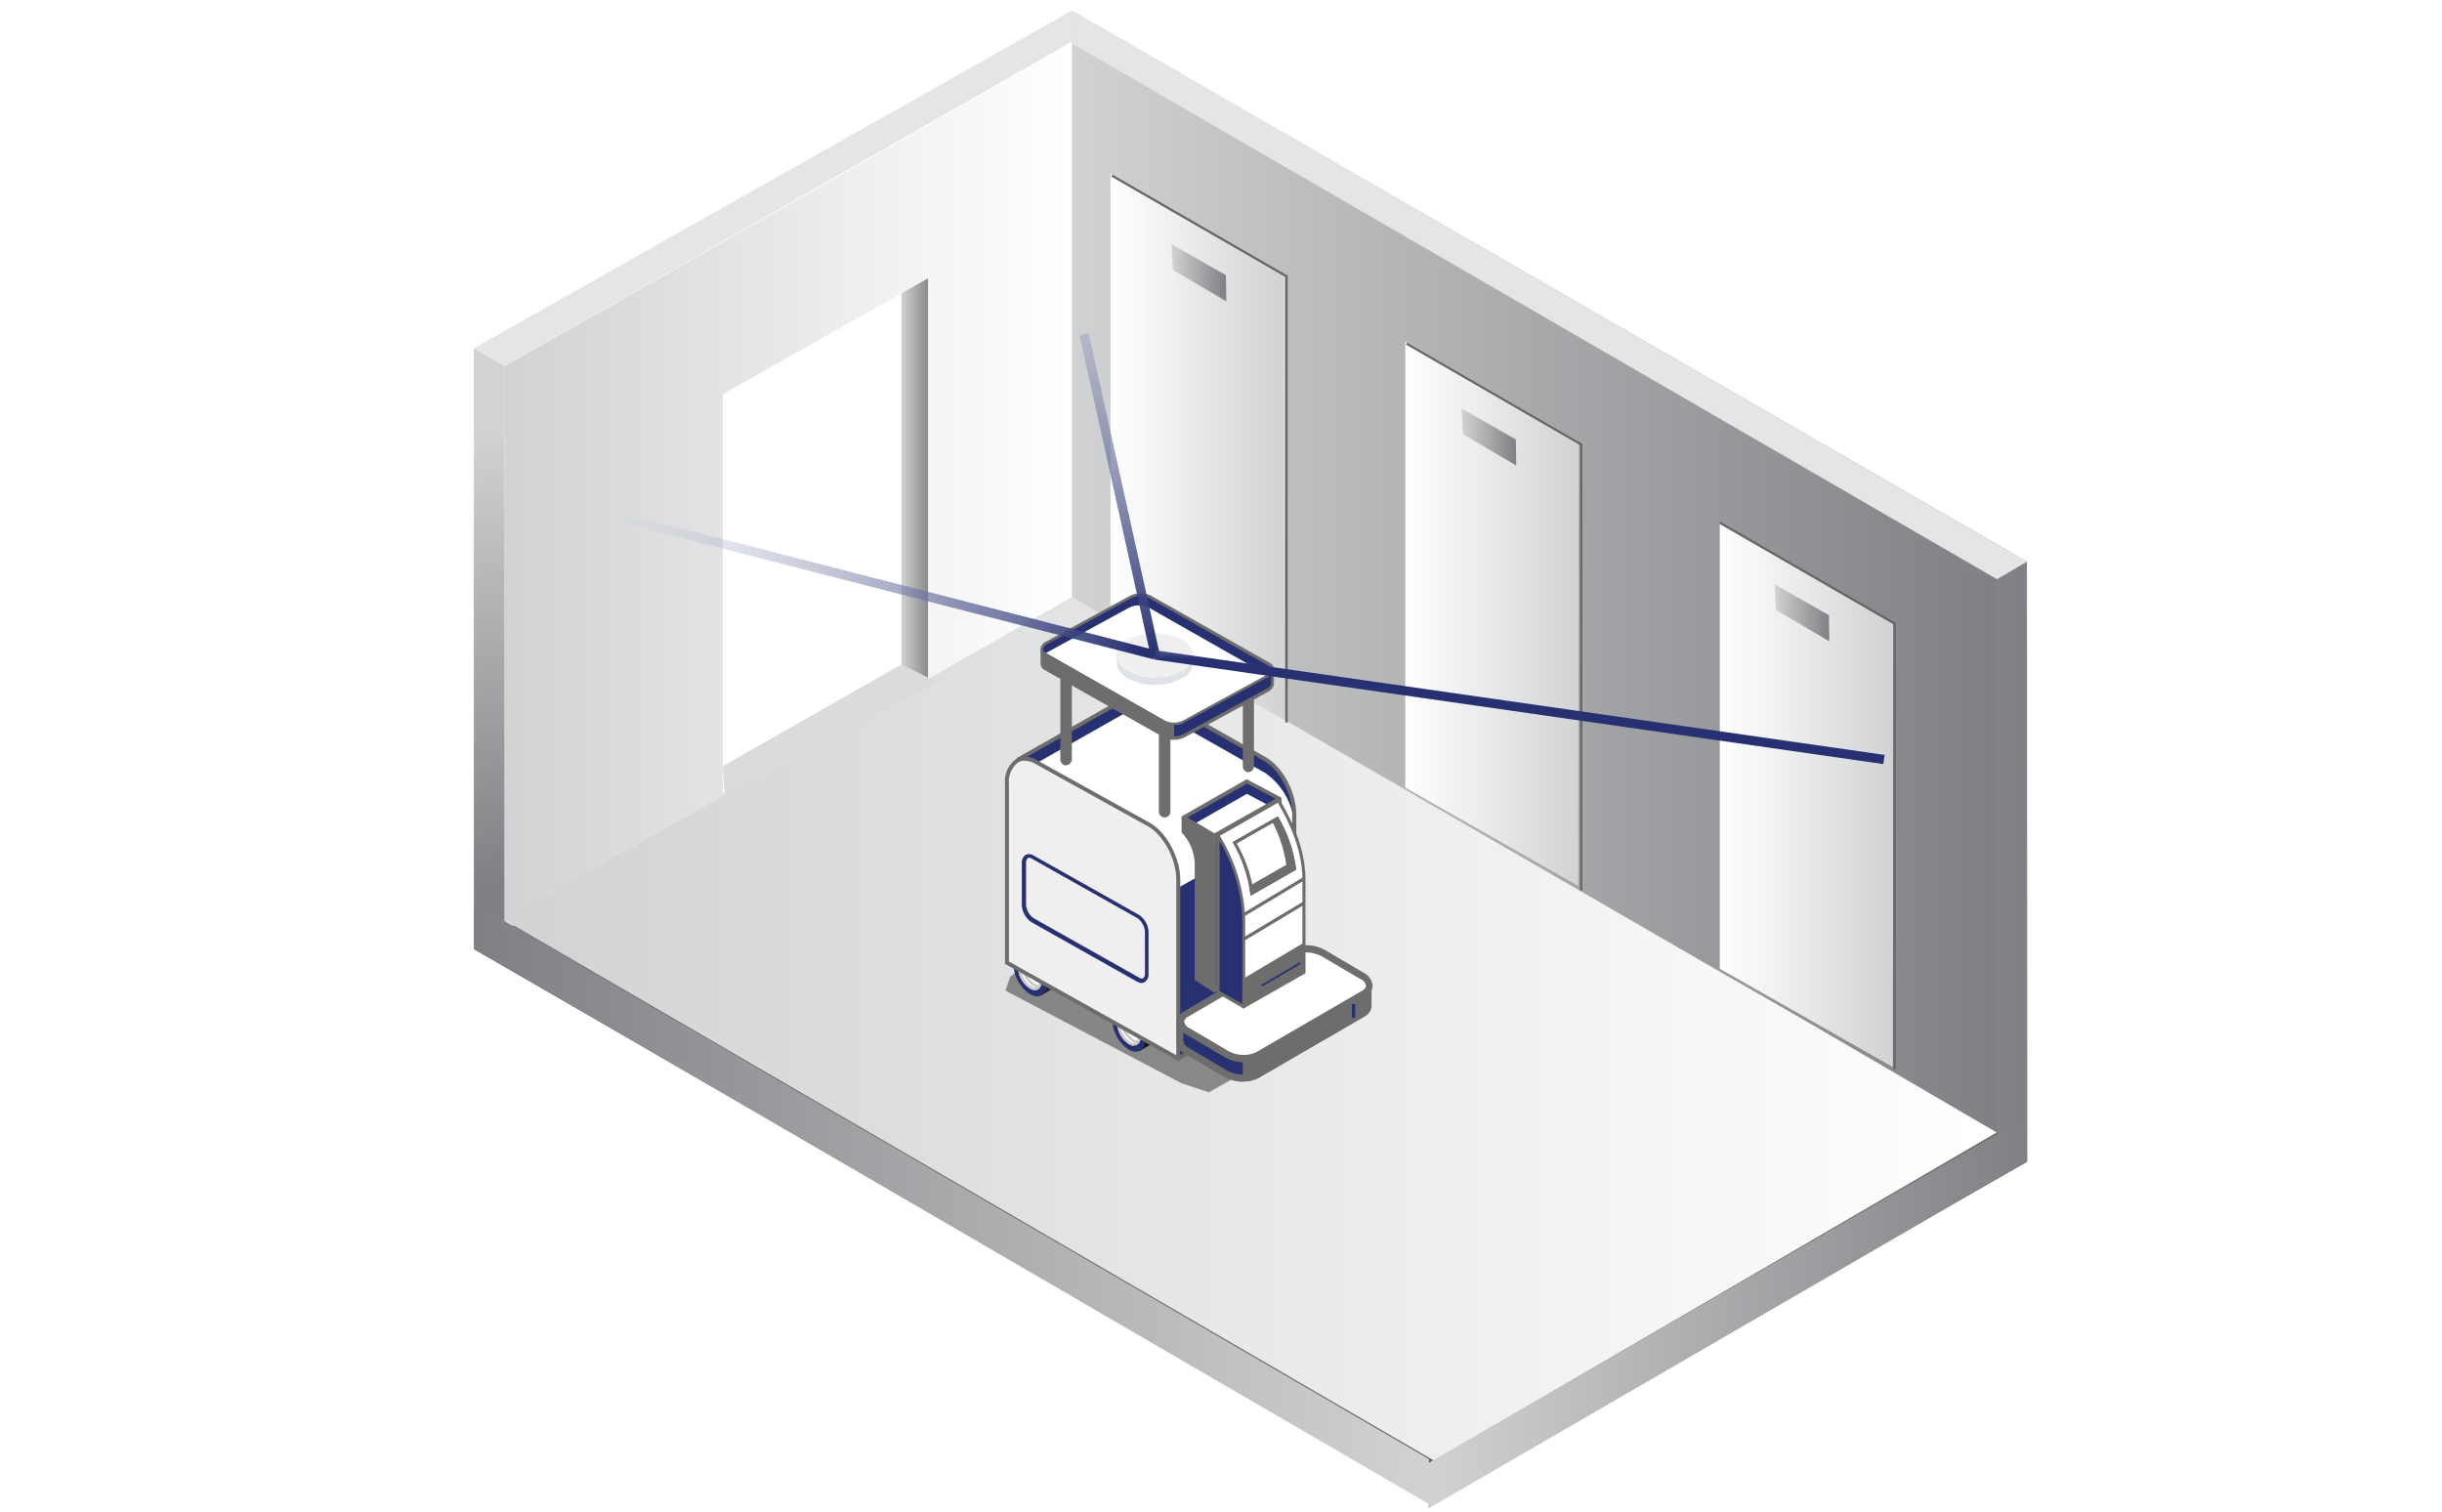 <svg xmlns:inkscape="http://www.inkscape.org/namespaces/inkscape" xmlns:sodipodi="http://sodipodi.sourceforge.net/DTD/sodipodi-0.dtd" xmlns="http://www.w3.org/2000/svg" xmlns:svg="http://www.w3.org/2000/svg" width="281px" height="174px" viewBox="0 0 281 174" id="SVGRoot" sodipodi:docname="1.Localization_281x174.svg" inkscape:version="1.1 (c68e22c387, 2021-05-23)"><defs id="defs9"><filter id="filter0_f_616_12727" x="53.5" y="93" width="45" height="28" filterUnits="userSpaceOnUse" color-interpolation-filters="sRGB"><feGaussianBlur stdDeviation="2" id="feGaussianBlur216"></feGaussianBlur></filter><linearGradient id="paint0_linear_616_12727" x1="46.253" y1="50.015" x2="49.495" y2="50.015" gradientUnits="userSpaceOnUse"><stop stop-color="#D0D2D3" id="stop219"></stop><stop offset="0.99" stop-color="#808184" id="stop221"></stop></linearGradient><linearGradient id="paint1_linear_616_12727" x1="64.664" y1="62.248" x2="168" y2="62.248" gradientUnits="userSpaceOnUse"><stop stop-color="#D0D2D3" id="stop224"></stop><stop offset="0.99" stop-color="#808184" id="stop226"></stop></linearGradient><linearGradient id="paint2_linear_616_12727" x1="0.491" y1="45.612" x2="2.839" y2="94.383" gradientUnits="userSpaceOnUse"><stop stop-color="#D0D2D3" id="stop229"></stop><stop offset="0.99" stop-color="#808184" id="stop231"></stop></linearGradient><linearGradient id="paint3_linear_616_12727" x1="64.574" y1="62.42" x2="164.701" y2="62.42" gradientUnits="userSpaceOnUse"><stop stop-color="#D0D2D3" id="stop234"></stop><stop offset="0.99" stop-color="#808184" id="stop236"></stop></linearGradient><linearGradient id="paint4_linear_616_12727" x1="3.332" y1="50.989" x2="64.672" y2="50.989" gradientUnits="userSpaceOnUse"><stop stop-color="#D0D2D3" id="stop239"></stop><stop offset="0.99" stop-color="white" id="stop241"></stop></linearGradient><linearGradient id="paint5_linear_616_12727" x1="3.332" y1="110.128" x2="164.701" y2="110.128" gradientUnits="userSpaceOnUse"><stop stop-color="#D0D2D3" id="stop244"></stop><stop offset="0.99" stop-color="white" id="stop246"></stop></linearGradient><linearGradient id="paint6_linear_616_12727" x1="100.733" y1="65.243" x2="119.512" y2="65.243" gradientUnits="userSpaceOnUse"><stop stop-color="white" id="stop249"></stop><stop offset="1" stop-color="#D0D2D3" id="stop251"></stop></linearGradient><linearGradient id="paint7_linear_616_12727" x1="134.747" y1="84.834" x2="153.527" y2="84.834" gradientUnits="userSpaceOnUse"><stop stop-color="white" id="stop254"></stop><stop offset="1" stop-color="#D0D2D3" id="stop256"></stop></linearGradient><linearGradient id="paint8_linear_616_12727" x1="68.864" y1="47.069" x2="87.635" y2="47.069" gradientUnits="userSpaceOnUse"><stop stop-color="white" id="stop259"></stop><stop offset="1" stop-color="#D0D2D3" id="stop261"></stop></linearGradient><linearGradient id="paint9_linear_616_12727" x1="103.205" y1="140.806" x2="167.935" y2="140.806" gradientUnits="userSpaceOnUse"><stop stop-color="#D0D2D3" id="stop264"></stop><stop offset="0.99" stop-color="#808184" id="stop266"></stop></linearGradient><linearGradient id="paint10_linear_616_12727" x1="103.287" y1="129.055" x2="0.065" y2="129.055" gradientUnits="userSpaceOnUse"><stop stop-color="#D0D2D3" id="stop269"></stop><stop offset="0.99" stop-color="#808184" id="stop271"></stop></linearGradient><linearGradient id="paint11_linear_616_12727" x1="75.461" y1="28.363" x2="81.38" y2="28.363" gradientUnits="userSpaceOnUse"><stop stop-color="#D0D2D3" id="stop274"></stop><stop offset="0.99" stop-color="#808184" id="stop276"></stop></linearGradient><linearGradient id="paint12_linear_616_12727" x1="106.815" y1="46.128" x2="112.734" y2="46.128" gradientUnits="userSpaceOnUse"><stop stop-color="#D0D2D3" id="stop279"></stop><stop offset="0.99" stop-color="#808184" id="stop281"></stop></linearGradient><linearGradient id="paint13_linear_616_12727" x1="140.674" y1="65.137" x2="146.593" y2="65.137" gradientUnits="userSpaceOnUse"><stop stop-color="#D0D2D3" id="stop284"></stop><stop offset="0.99" stop-color="#808184" id="stop286"></stop></linearGradient><linearGradient id="paint14_linear_616_12727" x1="0.812" y1="53.82" x2="71.995" y2="53.82" gradientUnits="userSpaceOnUse"><stop stop-color="white" stop-opacity="0" id="stop289"></stop><stop offset="1" stop-color="#273171" id="stop291"></stop></linearGradient><linearGradient id="paint15_linear_616_12727" x1="67.211" y1="2.799" x2="67.211" y2="69.744" gradientUnits="userSpaceOnUse"><stop stop-color="white" stop-opacity="0" id="stop294"></stop><stop offset="1" stop-color="#273171" id="stop296"></stop></linearGradient><linearGradient id="paint16_linear_616_12727" x1="121.629" y1="60.988" x2="121.629" y2="70.096" gradientUnits="userSpaceOnUse"><stop stop-color="white" stop-opacity="0" id="stop299"></stop><stop offset="1" stop-color="#273171" id="stop301"></stop></linearGradient><clipPath id="clip0_616_12727"><rect width="168" height="162" fill="white" id="rect304"></rect></clipPath></defs><g inkscape:label="Layer 1" inkscape:groupmode="layer" id="layer1"><g style="fill:none" id="g455" transform="matrix(1.064,0,0,1.064,54.525,1.216)"><g clip-path="url(#clip0_616_12727)" id="g214"><path fill-rule="evenodd" clip-rule="evenodd" d="m 46.253,29.279 v 41.57 l 3.242,1.571 -0.213,-44.819 z" fill="url(#paint0_linear_616_12727)" id="path42" style="fill:url(#paint0_linear_616_12727)"></path><path fill-rule="evenodd" clip-rule="evenodd" d="M 167.967,59.605 64.672,0 V 63.566 L 168.008,124.497 Z M 87.594,76.773 78.261,71.405 68.871,65.996 V 17.937 l 9.406,5.401 9.398,5.409 z" fill="url(#paint1_linear_616_12727)" id="path44" style="fill:url(#paint1_linear_616_12727)"></path><path fill-rule="evenodd" clip-rule="evenodd" d="m 167.967,59.605 -3.266,1.907 -19.77,0.303 -11.559,0.303 L 64.664,3.543 64.672,0 Z" fill="#e5e5e5" id="path46"></path><path fill-rule="evenodd" clip-rule="evenodd" d="M 168,124.505 103.467,161.223 0,101.454 64.664,63.566 l 4.208,2.422 v 0.008 l 4.576,2.627 59.924,34.582 v 0.024 l 15.857,9.124 15.472,8.944 z" fill="#666666" id="path48"></path><path fill-rule="evenodd" clip-rule="evenodd" d="M 3.332,98.434 0,101.511 V 36.513 l 3.332,1.907 z" fill="url(#paint2_linear_616_12727)" id="path50" style="fill:url(#paint2_linear_616_12727)"></path><path fill-rule="evenodd" clip-rule="evenodd" d="m 54.595,70.865 48.856,85.358 -0.164,4.951 L 0,101.511 Z" fill="#666666" id="path52"></path><path fill-rule="evenodd" clip-rule="evenodd" d="M 3.34,38.436 0.008,36.521 64.672,0 64.664,3.371 Z" fill="#e5e5e5" id="path54"></path><path fill-rule="evenodd" clip-rule="evenodd" d="M 78.458,11.538 64.672,3.543 64.582,63.656 78.499,71.651 164.742,121.297 V 61.512 Z m 9.324,65.129 -9.324,-5.376 -9.316,-5.376 H 69.068 V 17.782 l 9.39,5.417 9.39,5.442 z" fill="url(#paint3_linear_616_12727)" id="path56" style="fill:url(#paint3_linear_616_12727)"></path><path fill-rule="evenodd" clip-rule="evenodd" d="M 3.332,38.46 V 98.475 L 64.672,64.229 V 3.543 Z M 49.118,72.215 26.925,84.645 V 41.496 L 49.118,28.96 Z" fill="url(#paint4_linear_616_12727)" id="path58" style="fill:url(#paint4_linear_616_12727)"></path><path fill-rule="evenodd" clip-rule="evenodd" d="M 164.701,121.338 103.836,156.828 3.332,98.385 64.672,63.427 C 87.594,76.634 110.516,89.948 133.38,103.156 l 10.921,6.276 z" fill="url(#paint5_linear_616_12727)" id="path60" style="fill:url(#paint5_linear_616_12727)"></path><path fill-rule="evenodd" clip-rule="evenodd" d="M 100.733,35.801 V 84.04 l 18.714,10.646 0.065,-48.051 z" fill="url(#paint6_linear_616_12727)" id="path62" style="fill:url(#paint6_linear_616_12727)"></path><path fill-rule="evenodd" clip-rule="evenodd" d="M 134.747,55.391 V 103.63 l 18.714,10.638 0.066,-48.042 z" fill="url(#paint7_linear_616_12727)" id="path64" style="fill:url(#paint7_linear_616_12727)"></path><path d="m 134.747,55.391 18.902,10.908 v 48.256" stroke="#666666" stroke-width="0.25" stroke-miterlimit="10" id="path66"></path><path d="m 100.864,36.014 18.894,10.908 v 48.255" stroke="#666666" stroke-width="0.25" stroke-miterlimit="10" id="path68"></path><path fill-rule="evenodd" clip-rule="evenodd" d="M 68.856,17.626 V 65.865 L 87.569,76.512 87.635,28.461 Z" fill="url(#paint8_linear_616_12727)" id="path70" style="fill:url(#paint8_linear_616_12727)"></path><path d="M 68.995,17.839 87.889,28.739 V 77.003" stroke="#666666" stroke-width="0.25" stroke-miterlimit="10" id="path72"></path><path d="m 103.205,162.025 64.73,-37.528 v -4.861 l -64.73,37.479 z" fill="url(#paint9_linear_616_12727)" id="path74" style="fill:url(#paint9_linear_616_12727)"></path><path d="M 103.287,161.525 0.057,101.47 V 96.56 L 103.287,156.656 Z" fill="url(#paint10_linear_616_12727)" id="path76" style="fill:url(#paint10_linear_616_12727)"></path><path d="m 70.853,107.411 c 0.203,-0.104 0.431,-0.15 0.658,-0.131 0.227,0.019 0.445,0.101 0.627,0.237 0.514,0.338 0.943,0.791 1.25,1.324 0.307,0.533 0.485,1.131 0.519,1.745 0.018,0.202 -0.012,0.407 -0.087,0.596 -0.075,0.189 -0.194,0.357 -0.346,0.492 l -0.147,0.082 -1.31,0.761 -1.064,-1.227 -1.367,-2.251 v -0.892 l 1.285,-0.744 z" fill="#321c27" id="path78"></path><g opacity="0.41" filter="url(#filter0_f_616_12727)" id="g82"><path d="m 58,104.5 c 0.833,-0.667 2.6,-2 3,-2 l 12,-5.5 21.5,11.5 -15,8.5 -3,-1 -19,-10 z" fill="#000000" id="path80"></path></g><path d="m 69.052,109.301 c 0.034,0.614 0.212,1.212 0.519,1.744 0.307,0.533 0.735,0.987 1.249,1.325 0.974,0.564 1.768,0.098 1.768,-1.023 -0.033,-0.615 -0.209,-1.213 -0.517,-1.746 -0.307,-0.533 -0.736,-0.986 -1.251,-1.323 -0.974,-0.573 -1.768,-0.106 -1.768,1.023 z" fill="#273171" id="path84"></path><path d="m 69.698,109.743 c 0.053,0.397 0.193,0.776 0.411,1.112 0.218,0.335 0.508,0.618 0.849,0.827 0.622,0.311 1.064,0 0.991,-0.818 -0.054,-0.396 -0.195,-0.776 -0.413,-1.111 -0.218,-0.335 -0.507,-0.618 -0.848,-0.828 -0.622,-0.287 -1.064,0.065 -0.991,0.818 z" fill="#ffffff" id="path86"></path><path d="m 71.385,111.952 c -0.175,-0.004 -0.347,-0.052 -0.499,-0.139 -0.356,-0.224 -0.658,-0.524 -0.883,-0.879 -0.225,-0.356 -0.368,-0.757 -0.418,-1.175 -0.035,-0.173 -0.023,-0.352 0.035,-0.519 0.058,-0.167 0.159,-0.315 0.293,-0.43 0.131,-0.083 0.283,-0.127 0.438,-0.127 0.155,0 0.307,0.044 0.438,0.127 0.363,0.22 0.672,0.519 0.905,0.875 0.232,0.355 0.382,0.758 0.438,1.179 0.037,0.173 0.026,0.353 -0.032,0.52 -0.058,0.167 -0.16,0.316 -0.296,0.429 -0.11,0.078 -0.242,0.118 -0.377,0.115 z m -1.13,-2.97 c -0.079,-0.001 -0.155,0.022 -0.221,0.065 -0.088,0.087 -0.153,0.195 -0.187,0.314 -0.034,0.119 -0.037,0.245 -0.009,0.366 0.05,0.372 0.182,0.728 0.386,1.044 0.204,0.315 0.475,0.582 0.793,0.78 0.084,0.06 0.182,0.096 0.285,0.103 0.103,0.007 0.205,-0.014 0.296,-0.062 0.09,-0.086 0.155,-0.194 0.19,-0.313 0.035,-0.119 0.037,-0.245 0.007,-0.366 -0.047,-0.373 -0.177,-0.731 -0.381,-1.047 -0.204,-0.316 -0.477,-0.582 -0.798,-0.778 -0.111,-0.06 -0.234,-0.093 -0.36,-0.098 z" fill="#cacaca" id="path88"></path><path d="m 70.132,108.884 c -0.083,0.179 -0.109,0.379 -0.074,0.573 0.053,0.396 0.193,0.776 0.411,1.112 0.218,0.335 0.508,0.618 0.849,0.827 0.14,0.091 0.309,0.129 0.475,0.106 -0.156,0.303 -0.434,0.385 -0.819,0.172 -0.341,-0.21 -0.63,-0.492 -0.849,-0.828 -0.218,-0.335 -0.359,-0.715 -0.412,-1.111 -0.049,-0.508 0.115,-0.818 0.442,-0.818 z" fill="#ffffff" id="path90"></path><path d="m 71.361,111.952 c -0.168,-0.004 -0.331,-0.052 -0.475,-0.139 -0.356,-0.223 -0.658,-0.524 -0.883,-0.879 -0.225,-0.356 -0.368,-0.757 -0.418,-1.175 -0.082,-0.818 0.368,-0.973 0.557,-1.006 l 0.295,-0.057 -0.139,0.261 c -0.064,0.156 -0.081,0.326 -0.049,0.491 0.043,0.372 0.168,0.729 0.364,1.047 0.197,0.319 0.461,0.59 0.774,0.795 0.188,0.098 0.278,0.122 0.385,0.098 l 0.27,-0.098 -0.131,0.261 c -0.048,0.108 -0.126,0.2 -0.225,0.266 -0.099,0.065 -0.214,0.101 -0.332,0.103 z m 0.139,-0.319 c -0.082,-0.03 -0.161,-0.065 -0.237,-0.106 -0.362,-0.221 -0.67,-0.52 -0.901,-0.875 -0.231,-0.356 -0.379,-0.759 -0.433,-1.179 -0.008,-0.09 -0.008,-0.18 0,-0.27 -0.073,0.164 -0.096,0.346 -0.066,0.524 0.049,0.372 0.18,0.729 0.384,1.045 0.204,0.315 0.475,0.582 0.795,0.779 0.067,0.047 0.144,0.078 0.224,0.093 0.081,0.014 0.163,0.01 0.242,-0.011 z" fill="#cacaca" id="path92"></path><path d="m 60.17,101.413 c 0.204,-0.104 0.433,-0.149 0.662,-0.131 0.228,0.019 0.447,0.101 0.632,0.237 0.514,0.337 0.943,0.791 1.25,1.324 0.307,0.533 0.485,1.13 0.518,1.745 0.018,0.202 -0.012,0.406 -0.087,0.595 -0.075,0.189 -0.194,0.358 -0.346,0.493 l -0.147,0.082 -1.31,0.761 -1.048,-1.211 -1.392,-2.275 v -0.892 l 1.285,-0.745 z" fill="#321c27" id="path94"></path><path d="m 58.369,103.303 c 0.034,0.616 0.213,1.216 0.521,1.75 0.309,0.535 0.739,0.989 1.255,1.327 0.974,0.564 1.768,0.098 1.768,-1.023 -0.033,-0.615 -0.21,-1.213 -0.517,-1.746 -0.307,-0.533 -0.736,-0.986 -1.252,-1.323 -0.974,-0.581 -1.776,-0.114 -1.776,1.015 z" fill="#273171" id="path96"></path><path d="m 59.023,103.745 c 0.053,0.396 0.193,0.776 0.411,1.112 0.218,0.335 0.508,0.618 0.849,0.827 0.622,0.311 1.064,0 0.991,-0.818 -0.055,-0.397 -0.198,-0.777 -0.417,-1.112 -0.219,-0.335 -0.51,-0.618 -0.852,-0.827 -0.614,-0.287 -1.064,0.065 -0.982,0.818 z" fill="#ffffff" id="path98"></path><path d="m 60.702,105.954 c -0.173,-0.006 -0.341,-0.054 -0.491,-0.139 -0.364,-0.219 -0.674,-0.518 -0.906,-0.873 -0.232,-0.356 -0.382,-0.76 -0.436,-1.181 -0.037,-0.173 -0.026,-0.353 0.032,-0.52 0.058,-0.167 0.16,-0.315 0.296,-0.429 0.131,-0.083 0.283,-0.127 0.438,-0.127 0.155,0 0.307,0.044 0.438,0.127 0.362,0.224 0.669,0.526 0.899,0.884 0.23,0.359 0.376,0.764 0.427,1.186 0.037,0.173 0.026,0.353 -0.032,0.52 -0.058,0.168 -0.16,0.316 -0.295,0.43 -0.112,0.079 -0.247,0.119 -0.385,0.114 z m -1.122,-2.97 c -0.079,-10e-4 -0.155,0.022 -0.221,0.065 -0.088,0.087 -0.153,0.195 -0.187,0.314 -0.035,0.119 -0.038,0.245 -0.009,0.365 0.046,0.375 0.175,0.734 0.38,1.052 0.204,0.317 0.477,0.584 0.799,0.781 0.087,0.054 0.188,0.082 0.291,0.082 0.103,0 0.203,-0.028 0.291,-0.082 0.088,-0.086 0.153,-0.194 0.187,-0.313 0.034,-0.119 0.037,-0.245 0.009,-0.366 -0.054,-0.364 -0.187,-0.712 -0.391,-1.019 -0.204,-0.307 -0.473,-0.565 -0.788,-0.756 -0.112,-0.058 -0.234,-0.092 -0.36,-0.099 z" fill="#cacaca" id="path100"></path><path d="m 59.457,102.894 c -0.084,0.175 -0.11,0.373 -0.074,0.564 0.053,0.397 0.193,0.777 0.411,1.112 0.218,0.336 0.508,0.618 0.849,0.828 0.14,0.093 0.309,0.131 0.475,0.106 -0.156,0.303 -0.434,0.385 -0.819,0.172 -0.341,-0.21 -0.631,-0.493 -0.849,-0.828 -0.218,-0.335 -0.359,-0.715 -0.412,-1.111 -0.049,-0.508 0.115,-0.819 0.442,-0.819 z" fill="#ffffff" id="path102"></path><path d="m 60.685,105.954 c -0.166,-0.005 -0.329,-0.05 -0.475,-0.131 -0.364,-0.221 -0.673,-0.521 -0.905,-0.878 -0.232,-0.357 -0.382,-0.762 -0.437,-1.184 -0.082,-0.818 0.36,-0.974 0.557,-1.006 l 0.295,-0.058 -0.139,0.262 c -0.067,0.155 -0.084,0.326 -0.049,0.491 0.048,0.372 0.179,0.728 0.383,1.043 0.204,0.314 0.476,0.579 0.796,0.774 0.188,0.098 0.278,0.123 0.377,0.098 l 0.295,-0.049 -0.131,0.262 c -0.046,0.109 -0.124,0.202 -0.223,0.268 -0.099,0.065 -0.215,0.1 -0.334,0.1 z m 0.139,-0.319 c -0.085,-0.014 -0.167,-0.039 -0.246,-0.074 -0.362,-0.22 -0.67,-0.519 -0.901,-0.875 -0.231,-0.355 -0.379,-0.758 -0.434,-1.178 -0.008,-0.09 -0.008,-0.181 0,-0.271 -0.073,0.165 -0.096,0.347 -0.066,0.524 0.052,0.368 0.183,0.719 0.385,1.03 0.202,0.311 0.47,0.574 0.785,0.77 0.067,0.047 0.144,0.079 0.224,0.093 0.081,0.014 0.163,0.01 0.242,-0.011 z" fill="#cacaca" id="path104"></path><path d="m 71.401,73.901 c 0.328,-0.144 0.688,-0.202 1.045,-0.168 0.357,0.034 0.699,0.16 0.994,0.364 l 12.116,6.857 c 1.752,0.998 3.168,3.674 3.16,5.965 v 19.337 l -12.533,7.095 c 0,0 -14.056,-24.738 -14.138,-25.155 -0.082,-0.417 -3.275,-7.128 -3.275,-7.128 z" fill="#273171" id="path106"></path><path d="m 69.076,98.917 c -0.205,-1.35 -7.024,-9.149 -7.032,-9.214 -0.09,-0.417 -3.275,-7.127 -3.275,-7.127 l 12.664,-7.168 c 0.328,-0.145 0.687,-0.204 1.044,-0.172 0.357,0.033 0.699,0.157 0.995,0.36 l 12.116,6.866 c 0.868,0.606 1.595,1.392 2.132,2.304 0.537,0.912 0.871,1.929 0.979,2.982 z" fill="#ffffff" id="path108"></path><path d="M 75.969,113.384 C 75.92,113.057 61.929,88.721 61.831,88.246 61.758,87.927 59.825,83.835 58.557,81.168 l 0.188,-0.344 12.558,-7.111 c 0.361,-0.161 0.757,-0.228 1.151,-0.194 0.394,0.034 0.772,0.169 1.1,0.39 l 12.116,6.857 c 1.809,1.031 3.275,3.797 3.275,6.154 V 106.38 l -12.746,7.209 z M 88.502,86.921 c 0,-2.226 -1.367,-4.812 -3.054,-5.777 L 73.333,74.286 c -0.264,-0.186 -0.57,-0.302 -0.891,-0.337 -0.321,-0.034 -0.645,0.014 -0.943,0.14 l -12.476,7.07 c 0.688,1.448 3.143,6.596 3.225,6.997 0.082,0.401 13.565,21.317 14.097,24.852 l 12.157,-6.874 z" fill="#6d6d6d" id="path110"></path><path d="m 57.656,102.976 18.526,10.376 V 94.015 c 0,-2.299 -1.408,-4.967 -3.16,-5.965 L 60.841,81.29 c -1.752,-0.998 -3.176,0.049 -3.184,2.349 z" fill="#efefef" id="path112"></path><path d="M 76.182,113.597 57.443,103.107 V 83.639 c -0.052,-0.514 0.031,-1.032 0.24,-1.505 0.21,-0.472 0.539,-0.881 0.955,-1.188 0.364,-0.183 0.769,-0.265 1.175,-0.237 0.406,0.027 0.797,0.163 1.133,0.393 l 12.181,6.759 c 1.809,1.031 3.275,3.789 3.275,6.154 V 113.474 Z M 58.851,81.315 c -0.348,0.272 -0.621,0.628 -0.793,1.035 -0.172,0.407 -0.237,0.851 -0.19,1.289 v 19.214 l 18.1,10.13 V 94.015 c 0,-2.226 -1.359,-4.82 -3.045,-5.777 L 60.734,81.479 c -0.351,-0.215 -0.751,-0.336 -1.163,-0.352 -0.252,-7e-4 -0.501,0.064 -0.72,0.188 z" fill="#6d6d6d" id="path114"></path><path d="m 80.07,105.979 7.057,-3.985 0.016,-16.743 -7.057,3.985 z" fill="#273171" id="path116"></path><path d="m 83.607,83.361 3.537,1.89 -7.057,3.985 -3.324,-1.964 z" fill="#273171" id="path118"></path><path d="m 83.607,84.711 2.284,1.219 -5.804,3.306 v 1.342 l -3.324,-1.956 z" fill="#ffffff" id="path120"></path><path d="m 76.763,87.272 v 1.538 c 0.852,0.885 1.355,2.047 1.416,3.273 v 12.659 l 1.891,1.26 V 89.253 Z" fill="#6d6d6d" id="path122"></path><path d="m 76.551,88.901 c 0.829,0.866 1.327,1.996 1.408,3.191 v 12.741 l 2.104,1.391 7.286,-4.091 V 85.137 l -3.757,-2.005 -7.057,4.026 z m 7.212,-1.988 -3.667,2.07 -2.906,-1.71 6.426,-3.666 3.086,1.637 z M 80.284,105.611 V 89.359 l 3.52,-1.988 3.103,-1.751 v 16.244 z m -3.275,-18.003 2.898,1.702 v 16.227 l -1.465,-0.974 V 92.092 c -0.074,-1.267 -0.603,-2.464 -1.49,-3.372 z" fill="#6d6d6d" id="path124"></path><path d="m 86.849,95.259 v 1.939 l -0.426,0.237 V 95.259 c 0.005,-0.072 0.019,-0.144 0.041,-0.213 l 0.385,0.204 z" fill="#273171" id="path126"></path><path d="m 86.21,98.148 v 1.743 l -0.434,-0.229 v -1.514 c 0.008,-0.073 0.024,-0.144 0.049,-0.213 l 0.385,0.205 z" fill="#273171" id="path128"></path><path d="M 71.728,105.03 60.268,98.573 c -0.307,-0.215 -0.559,-0.5 -0.734,-0.832 -0.175,-0.332 -0.269,-0.7 -0.273,-1.075 v -4.443 c -0.017,-0.175 0.012,-0.351 0.086,-0.511 0.073,-0.16 0.188,-0.297 0.332,-0.398 0.129,-0.065 0.272,-0.094 0.416,-0.085 0.144,0.009 0.283,0.055 0.403,0.134 l 11.461,6.456 c 0.308,0.213 0.56,0.496 0.735,0.826 0.175,0.331 0.268,0.698 0.272,1.072 v 4.443 c 0.017,0.176 -0.013,0.354 -0.086,0.514 -0.073,0.161 -0.188,0.3 -0.332,0.403 -0.102,0.059 -0.218,0.09 -0.336,0.09 -0.171,-0.003 -0.337,-0.051 -0.483,-0.139 z M 59.924,91.65 c -0.075,0.067 -0.132,0.151 -0.168,0.245 -0.036,0.094 -0.048,0.195 -0.037,0.295 v 4.443 c 0.007,0.301 0.085,0.597 0.227,0.863 0.142,0.266 0.345,0.494 0.592,0.667 l 11.461,6.456 c 0.052,0.042 0.115,0.069 0.181,0.077 0.066,0.009 0.134,-0.001 0.195,-0.027 0.077,-0.066 0.136,-0.15 0.172,-0.244 0.036,-0.095 0.047,-0.197 0.033,-0.297 V 99.686 C 72.572,99.385 72.494,99.09 72.352,98.824 72.21,98.558 72.008,98.329 71.761,98.156 L 60.3,91.699 c -0.076,-0.048 -0.164,-0.076 -0.254,-0.082 -0.043,-9e-4 -0.086,0.011 -0.123,0.033 z" fill="#273171" id="path130"></path><path d="m 96.599,105.381 h 0.057 l 0.041,0.058 c 0.004,0.024 0.004,0.049 0,0.073 v 2.226 c -0.036,0.15 -0.106,0.29 -0.205,0.409 -0.094,0.119 -0.215,0.214 -0.352,0.279 l -11.518,6.685 c -0.513,0.236 -1.073,0.35 -1.637,0.336 -0.574,-0.029 -1.134,-0.189 -1.637,-0.467 l -4.167,-2.455 c -0.23,-0.1 -0.428,-0.262 -0.573,-0.466 -0.14,-0.209 -0.219,-0.453 -0.229,-0.704 v -1.947 c 0.005,-0.043 0.022,-0.083 0.049,-0.115 0.012,-0.017 0.028,-0.031 0.047,-0.041 0.018,-0.01 0.039,-0.015 0.06,-0.016 l 2.046,-0.221 h 0.008 l 9.824,-5.728 c 0.53,-0.236 1.107,-0.348 1.686,-0.328 0.574,0.029 1.134,0.189 1.637,0.467 l 3.422,2.029 h 0.057 0.049 l 1.244,-0.106 c 0.017,-0.002 0.033,10e-4 0.049,0.006 0.016,0.006 0.03,0.015 0.042,0.026 z" fill="#273171" id="path132"></path><path d="m 83.206,115.856 c -0.718,0 -1.425,-0.18 -2.055,-0.524 l -4.175,-2.455 c -0.287,-0.127 -0.531,-0.335 -0.704,-0.597 -0.177,-0.264 -0.274,-0.574 -0.278,-0.892 v -1.94 c 4e-4,-0.133 0.05,-0.261 0.139,-0.36 0.087,-0.101 0.21,-0.166 0.344,-0.18 l 2.006,-0.221 9.783,-5.679 c 0.585,-0.27 1.226,-0.399 1.871,-0.374 0.644,0.024 1.274,0.2 1.838,0.513 l 3.381,2.005 1.179,-0.114 c 0.073,-0.016 0.148,-0.016 0.221,0 0.071,0.023 0.135,0.062 0.188,0.114 0.058,0.051 0.105,0.112 0.139,0.18 0.012,0.073 0.012,0.148 0,0.221 v 2.234 c -0.039,0.213 -0.126,0.414 -0.254,0.589 -0.129,0.173 -0.293,0.316 -0.483,0.418 l -11.518,6.685 c -0.507,0.254 -1.071,0.375 -1.637,0.352 z m -6.475,-6.269 v 1.801 c 0.023,0.177 0.092,0.346 0.199,0.49 0.108,0.143 0.251,0.256 0.415,0.328 l 4.167,2.455 c 0.451,0.248 0.952,0.391 1.465,0.417 0.515,0.021 1.027,-0.077 1.498,-0.286 l 11.518,-6.686 c 0.091,-0.043 0.172,-0.104 0.237,-0.18 0.064,-0.075 0.114,-0.161 0.147,-0.253 v -1.956 l -1.031,0.098 c -0.111,0.008 -0.221,-0.015 -0.319,-0.065 l -3.438,-2.038 c -0.449,-0.252 -0.951,-0.395 -1.465,-0.417 -0.515,-0.024 -1.028,0.074 -1.498,0.286 l -9.889,5.728 h -0.147 z" fill="#6d6d6d" id="path134"></path><path d="m 96.55,105.373 c 0.014,-0.006 0.03,-0.009 0.045,-0.009 0.015,0 0.031,0.003 0.045,0.009 0.03,0.007 0.056,0.024 0.074,0.049 0.004,0.025 0.004,0.05 0,0.074 0.004,0.03 0.004,0.06 0,0.09 v 2.226 c -0.04,0.149 -0.109,0.288 -0.205,0.409 -0.096,0.119 -0.216,0.217 -0.352,0.286 l -11.518,6.661 c -0.459,0.231 -0.968,0.343 -1.482,0.328 v -7.283 l 5.256,-4.91 c 0.514,-0.232 1.074,-0.344 1.637,-0.327 0.574,0.026 1.134,0.182 1.637,0.458 l 3.43,2.037 h 0.098 l 1.244,-0.114 z" fill="#6d6d6d" id="path136"></path><path d="m 95.944,104.408 -4.159,-2.455 c -0.503,-0.278 -1.063,-0.438 -1.637,-0.467 -0.564,-0.016 -1.123,0.096 -1.637,0.328 l -11.559,6.685 c -0.819,0.491 -0.745,1.35 0.237,1.923 l 4.167,2.455 c 0.504,0.276 1.064,0.432 1.637,0.458 0.577,0.023 1.152,-0.089 1.678,-0.327 l 11.518,-6.686 c 0.843,-0.491 0.745,-1.35 -0.245,-1.914 z" fill="#ffffff" id="path138"></path><path d="m 83.304,113.745 c -0.719,0.008 -1.428,-0.172 -2.055,-0.524 l -4.175,-2.455 c -0.276,-0.127 -0.513,-0.325 -0.688,-0.573 -0.176,-0.239 -0.284,-0.522 -0.311,-0.818 0.01,-0.24 0.085,-0.473 0.216,-0.675 0.131,-0.201 0.314,-0.364 0.529,-0.471 l 11.518,-6.759 c 0.582,-0.278 1.222,-0.41 1.866,-0.385 0.646,0.022 1.278,0.199 1.842,0.516 l 4.167,2.455 c 0.272,0.129 0.507,0.327 0.68,0.573 0.173,0.247 0.28,0.534 0.31,0.834 -0.008,0.242 -0.081,0.477 -0.213,0.679 -0.131,0.203 -0.311,0.37 -0.524,0.483 l -11.518,6.686 c -0.504,0.279 -1.069,0.428 -1.645,0.434 z m 6.68,-11.89 c -0.435,-0.009 -0.865,0.089 -1.252,0.286 l -11.518,6.694 c -0.104,0.045 -0.194,0.117 -0.263,0.207 -0.069,0.09 -0.114,0.196 -0.13,0.308 0.034,0.166 0.11,0.321 0.22,0.45 0.11,0.129 0.252,0.228 0.411,0.287 l 4.167,2.455 c 0.451,0.245 0.952,0.385 1.465,0.409 0.514,0.026 1.028,-0.069 1.498,-0.278 l 11.518,-6.686 c 0.105,-0.042 0.196,-0.113 0.262,-0.205 0.064,-0.089 0.106,-0.193 0.123,-0.302 -0.029,-0.169 -0.103,-0.327 -0.214,-0.458 -0.111,-0.131 -0.255,-0.23 -0.416,-0.287 L 91.687,102.28 c -0.525,-0.276 -1.11,-0.419 -1.703,-0.417 z" fill="#6d6d6d" id="path140"></path><path d="m 95.314,108.925 h -0.352 v -1.465 h 0.368 z" fill="#273171" id="path142"></path><path d="m 81.315,94.359 1.285,-0.745 c 0.113,-0.082 0.205,-0.189 0.269,-0.312 0.064,-0.124 0.098,-0.261 0.1,-0.4 V 91.552 c 0,-0.278 -0.164,-0.401 -0.368,-0.286 l -1.285,0.745 c -0.113,0.082 -0.206,0.189 -0.272,0.312 -0.065,0.123 -0.101,0.26 -0.105,0.4 v 1.383 c 0,0.245 0.172,0.368 0.377,0.254 z" fill="#6d6d6d" id="path144"></path><path d="m 80.48,89.195 0.819,3.273 0.229,2.119 0.655,9.967 1.081,3.175 6.549,-3.74 v -9.958 c 0,-2.815 -0.999,-5.646 -2.759,-8.609 z" fill="#ffffff" id="path146"></path><path d="m 83.1,107.877 -1.105,-3.273 -0.639,-9.983 -0.237,-2.095 -0.819,-3.273 v -0.139 l 6.647,-3.805 h 0.082 0.131 v 0.057 c 1.875,3.15 2.783,5.99 2.783,8.69 v 10.057 l -6.631,3.781 -0.074,0.049 z m 6.508,-13.829 c 0,-2.594 -0.868,-5.327 -2.652,-8.371 l -6.271,3.576 0.77,3.216 0.237,2.128 0.647,9.959 0.999,2.954 6.271,-3.584 z" fill="#6d6d6d" id="path148"></path><path d="M 83.959,95.463 C 83.698,93.568 83.075,91.74 82.125,90.079 l -0.09,-0.155 4.912,-2.782 0.09,0.155 c 0.976,1.694 1.612,3.562 1.875,5.499 v 0.106 l -4.912,2.823 z m 2.849,-7.831 -4.298,2.455 c 0.897,1.575 1.509,3.295 1.809,5.082 l 4.265,-2.455 c -0.291,-1.789 -0.904,-3.511 -1.809,-5.082 z" fill="#6d6d6d" id="path150"></path><path d="m 84.041,94.776 c 0.047,0.224 0.082,0.451 0.106,0.679 l 4.593,-2.619 c -0.27,-1.913 -0.9,-3.756 -1.858,-5.434 l -0.409,0.221 c 0.798,1.514 1.324,3.157 1.555,4.853 z" fill="#6d6d6d" id="path152"></path><path d="m 83.959,95.464 c 0,-0.213 -0.057,-0.442 -0.098,-0.663 V 94.678 l 4.003,-2.291 c -0.237,-1.633 -0.752,-3.213 -1.523,-4.673 l -0.082,-0.155 0.712,-0.401 0.082,0.155 c 0.975,1.695 1.614,3.562 1.883,5.499 v 0.115 l -4.912,2.815 z m 2.849,-7.831 -0.106,0.057 c 0.77,1.49 1.277,3.101 1.498,4.763 v 0.123 l -3.995,2.275 c 0,0.106 0,0.213 0,0.311 l 4.265,-2.455 C 88.214,90.921 87.637,89.196 86.767,87.616 Z" fill="#6d6d6d" id="path154"></path><path d="m 83.247,107.738 v -9.541 c -0.109,-3.187 -1.049,-6.289 -2.726,-9.001 v 16.939 l 2.759,1.637 z" fill="#273171" id="path156"></path><path d="m 80.381,106.282 -0.082,-0.049 V 89.245 c -0.011,-0.037 -0.011,-0.077 0,-0.115 0.028,-0.034 0.065,-0.059 0.106,-0.074 h 0.155 l 0.066,0.115 c 1.694,2.717 2.656,5.827 2.792,9.026 v 9.631 l -0.188,0.098 z m 0.27,-0.246 2.456,1.391 v -9.23 c -0.118,-2.952 -0.962,-5.83 -2.456,-8.379 z" fill="#6d6d6d" id="path158"></path><path d="m 89.87,96.675 -6.549,3.927 -0.18,-0.302 6.549,-3.928 z" fill="#6d6d6d" id="path160"></path><path d="m 89.903,94.015 -6.549,3.928 -0.18,-0.303 6.549,-3.928 z" fill="#6d6d6d" id="path162"></path><path d="m 89.788,103.99 -6.549,3.74 v -3.044 l 6.549,-3.887 z" fill="#6d6d6d" id="path164"></path><path d="m 89.411,103.107 -4.167,2.454 -0.098,-0.18 4.167,-2.454 z" fill="#273171" id="path166"></path><path d="m 74.709,87.272 c 0.165,-0.008 0.322,-0.075 0.442,-0.188 0.116,-0.118 0.18,-0.277 0.18,-0.442 v -8.551 c -2e-4,-0.163 -0.065,-0.319 -0.18,-0.434 -0.118,-0.116 -0.276,-0.184 -0.442,-0.188 -0.082,-3e-4 -0.163,0.017 -0.237,0.049 -0.077,0.031 -0.147,0.078 -0.205,0.139 -0.056,0.057 -0.1,0.123 -0.131,0.196 -0.032,0.075 -0.049,0.156 -0.049,0.237 v 8.551 c 0,0.166 0.065,0.325 0.182,0.443 0.116,0.118 0.275,0.185 0.44,0.187 z" fill="#6d6d6d" id="path168"></path><path d="m 83.746,82.371 c 0.163,-0.006 0.318,-0.074 0.433,-0.189 0.115,-0.115 0.183,-0.27 0.189,-0.433 v -8.551 c 9e-4,-0.083 -0.015,-0.165 -0.048,-0.241 -0.032,-0.076 -0.08,-0.145 -0.141,-0.201 -0.116,-0.115 -0.271,-0.182 -0.434,-0.188 -0.082,-3e-4 -0.163,0.016 -0.237,0.049 -0.077,0.032 -0.147,0.079 -0.205,0.139 -0.058,0.056 -0.105,0.123 -0.139,0.196 -0.012,0.081 -0.012,0.164 0,0.245 v 8.551 c 0.002,0.165 0.066,0.323 0.18,0.442 0.108,0.106 0.25,0.17 0.401,0.18 z" fill="#6d6d6d" id="path170"></path><path d="m 64.042,81.618 c 0.166,-0.005 0.323,-0.072 0.442,-0.188 0.113,-0.111 0.18,-0.26 0.188,-0.417 v -8.576 c -2e-4,-0.163 -0.065,-0.319 -0.18,-0.434 -0.057,-0.06 -0.125,-0.108 -0.201,-0.14 -0.076,-0.032 -0.158,-0.049 -0.241,-0.048 -0.082,-2e-4 -0.163,0.017 -0.237,0.049 -0.073,0.031 -0.14,0.075 -0.197,0.131 -0.061,0.057 -0.108,0.127 -0.139,0.205 -0.033,0.075 -0.049,0.156 -0.049,0.237 v 8.576 c 0.004,0.164 0.071,0.321 0.186,0.438 0.116,0.117 0.272,0.186 0.436,0.192 z" fill="#6d6d6d" id="path172"></path><path d="m 73.079,76.716 c 0.083,-5e-4 0.164,-0.017 0.24,-0.05 0.076,-0.032 0.145,-0.079 0.202,-0.139 0.104,-0.117 0.16,-0.269 0.155,-0.426 V 67.543 c 6e-4,-0.082 -0.015,-0.163 -0.046,-0.239 -0.031,-0.076 -0.076,-0.145 -0.134,-0.203 -0.12,-0.113 -0.277,-0.18 -0.442,-0.188 -0.082,-3e-4 -0.163,0.016 -0.237,0.049 -0.076,0.034 -0.145,0.081 -0.205,0.139 -0.056,0.057 -0.1,0.123 -0.131,0.196 -0.032,0.078 -0.049,0.161 -0.049,0.245 v 8.559 c -0.001,0.082 0.014,0.163 0.045,0.239 0.031,0.076 0.077,0.145 0.135,0.203 0.058,0.058 0.127,0.104 0.203,0.135 0.076,0.031 0.157,0.046 0.239,0.045 z" fill="#6d6d6d" id="path174"></path><path d="m 61.438,70.677 v -1.637 l 2.014,0.082 7.482,-4.091 c 0.326,-0.175 0.688,-0.274 1.058,-0.29 0.37,-0.016 0.739,0.053 1.079,0.2 l 10.961,6.252 2.341,0.09 v 1.727 c -0.09,0.235 -0.266,0.428 -0.491,0.54 l -9.005,4.91 c -0.325,0.178 -0.687,0.28 -1.058,0.295 -0.371,0.016 -0.74,-0.055 -1.079,-0.205 L 61.799,71.193 c -0.099,-0.046 -0.184,-0.117 -0.247,-0.206 -0.063,-0.089 -0.102,-0.193 -0.113,-0.301 z" fill="#273171" id="path176"></path><path d="M 74.668,78.639 61.725,71.323 C 61.606,71.261 61.504,71.17 61.428,71.059 61.352,70.947 61.305,70.819 61.291,70.685 v -1.759 l 2.12,0.09 7.449,-4.091 c 0.348,-0.191 0.736,-0.298 1.132,-0.312 0.397,-0.014 0.791,0.065 1.152,0.231 l 10.929,6.154 2.456,0.098 v 1.866 l -0.074,0.139 c -0.105,0.23 -0.28,0.422 -0.499,0.548 l -9.005,4.91 c -0.392,0.213 -0.831,0.323 -1.277,0.319 -0.35,0.008 -0.697,-0.074 -1.007,-0.237 z m 11.559,-7.25 -2.202,-0.09 -11.027,-6.195 c -0.316,-0.139 -0.66,-0.202 -1.005,-0.187 -0.345,0.016 -0.682,0.11 -0.984,0.277 L 63.485,69.286 61.586,69.212 v 1.399 c 0.012,0.084 0.046,0.163 0.098,0.23 0.051,0.067 0.119,0.12 0.197,0.154 l 12.934,7.316 c 0.317,0.14 0.663,0.205 1.009,0.19 0.347,-0.016 0.685,-0.111 0.988,-0.28 l 9.005,-4.91 c 0.192,-0.094 0.343,-0.254 0.426,-0.45 v -0.041 z" fill="#6d6d6d" id="path178"></path><path d="m 61.798,69.556 12.943,7.365 c 0.34,0.147 0.709,0.215 1.079,0.2 0.37,-0.016 0.732,-0.115 1.058,-0.29 l 9.005,-4.91 c 0.63,-0.36 0.704,-0.9 0.155,-1.211 l -12.967,-7.332 c -0.339,-0.151 -0.708,-0.221 -1.079,-0.205 -0.371,0.016 -0.733,0.117 -1.058,0.295 l -9.005,4.91 c -0.606,0.36 -0.679,0.9 -0.131,1.178 z" fill="#273171" id="path180"></path><path d="m 61.651,70.743 12.943,7.365 c 0.548,0.311 -0.237,-0.949 1.825,-0.949 l 7.04,-3.895 c 0.63,-0.36 2.399,-1.317 2.407,-1.375 L 72.924,64.532 c -0.339,-0.151 -0.708,-0.221 -1.079,-0.205 -0.371,0.016 -0.733,0.117 -1.058,0.295 l -9.005,4.91 c 0,0 -0.679,0.9 -0.131,1.211 z" fill="#ffffff" id="path182"></path><path d="M 74.667,77.035 61.725,69.72 c -0.127,-0.058 -0.235,-0.15 -0.313,-0.266 -0.078,-0.115 -0.123,-0.25 -0.129,-0.389 0.018,-0.177 0.083,-0.346 0.188,-0.49 0.105,-0.144 0.246,-0.257 0.409,-0.329 l 9.005,-4.91 c 0.348,-0.191 0.735,-0.298 1.131,-0.314 0.396,-0.016 0.791,0.061 1.153,0.224 l 12.943,7.316 c 0.124,0.064 0.23,0.158 0.307,0.274 0.077,0.116 0.124,0.25 0.135,0.389 -0.019,0.177 -0.084,0.345 -0.189,0.489 -0.105,0.144 -0.246,0.257 -0.408,0.329 l -9.005,4.877 c -0.393,0.21 -0.832,0.319 -1.277,0.319 -0.348,0.018 -0.694,-0.052 -1.007,-0.204 z m -3.659,-13.437 -9.005,4.91 c -0.286,0.164 -0.45,0.368 -0.45,0.556 0.011,0.085 0.044,0.166 0.096,0.235 0.052,0.069 0.12,0.123 0.199,0.158 l 12.943,7.365 c 0.318,0.139 0.663,0.203 1.009,0.187 0.346,-0.016 0.684,-0.11 0.988,-0.277 l 9.005,-4.91 c 0.286,-0.155 0.45,-0.36 0.45,-0.556 C 86.232,71.181 86.199,71.1 86.147,71.031 86.096,70.962 86.027,70.908 85.948,70.874 L 72.997,63.509 C 72.745,63.377 72.464,63.31 72.179,63.312 71.77,63.302 71.366,63.401 71.008,63.599 Z" fill="#6d6d6d" id="path184"></path><path d="m 75.74,77.117 v 1.604 l -0.712,-0.049 -13.589,-7.725 -0.008,-0.581 0.033,-1.08 13.565,7.725 z" fill="#6d6d6d" id="path186"></path><path d="m 77.77,70.022 v 0.818 c -0.083,0.295 -0.226,0.569 -0.421,0.806 -0.194,0.237 -0.436,0.43 -0.709,0.569 v -0.818 c 0.273,-0.139 0.514,-0.333 0.709,-0.569 0.195,-0.237 0.338,-0.511 0.421,-0.805 z" fill="#e0e2ea" id="path188"></path><path d="m 76.641,71.389 v 0.818 h -0.057 c -0.287,0.162 -0.589,0.296 -0.9,0.401 V 71.79 c 0.316,-0.099 0.62,-0.231 0.909,-0.393 z" fill="#e0e2ea" id="path190"></path><path d="m 75.683,71.815 v 0.818 c -0.842,0.258 -1.726,0.352 -2.603,0.278 v -0.818 c 0.878,0.074 1.761,-0.02 2.603,-0.278 z" fill="#e0e2ea" id="path192"></path><path d="M 73.088,72.093 V 72.911 C 72.265,72.856 71.463,72.625 70.738,72.232 70.403,72.081 70.113,71.844 69.898,71.546 69.684,71.246 69.553,70.896 69.519,70.53 v -0.818 c 0.034,0.366 0.166,0.717 0.38,1.016 0.214,0.299 0.504,0.536 0.84,0.686 0.725,0.393 1.527,0.624 2.349,0.679 z" fill="#e0e2ea" id="path194"></path><path d="m 76.567,68.042 c 1.637,0.933 1.637,2.455 0,3.371 -0.905,0.46 -1.907,0.7 -2.922,0.7 -1.016,0 -2.017,-0.24 -2.922,-0.7 -1.637,-0.933 -1.637,-2.455 0,-3.371 0.905,-0.46 1.907,-0.7 2.922,-0.7 1.016,0 2.017,0.24 2.922,0.7 z" fill="#efefef" id="path196"></path><path d="m 74.004,69.556 c 0.172,0.098 0.172,0.254 0,0.344 -0.094,0.048 -0.198,0.073 -0.303,0.073 -0.105,0 -0.209,-0.025 -0.303,-0.073 -0.164,-0.09 -0.164,-0.245 0,-0.344 0.095,-0.044 0.198,-0.068 0.303,-0.068 0.105,0 0.208,0.023 0.303,0.068 z" fill="#e00700" id="path198"></path><path d="m 75.461,25.277 5.87,3.339 0.049,2.831 -5.763,-3.388 z" fill="url(#paint11_linear_616_12727)" id="path200" style="fill:url(#paint11_linear_616_12727)"></path><path d="m 106.815,43.035 5.87,3.347 0.049,2.823 -5.763,-3.388 z" fill="url(#paint12_linear_616_12727)" id="path202" style="fill:url(#paint12_linear_616_12727)"></path><path d="m 140.674,62.052 5.869,3.339 0.05,2.831 -5.764,-3.388 z" fill="url(#paint13_linear_616_12727)" id="path204" style="fill:url(#paint13_linear_616_12727)"></path><path d="M 73.685,69.695 16.5,55" stroke="url(#paint14_linear_616_12727)" stroke-miterlimit="10" id="path206" style="stroke:url(#paint14_linear_616_12727)"></path><path d="M 73.685,69.695 66,35" stroke="url(#paint15_linear_616_12727)" stroke-miterlimit="10" id="path208" style="stroke:url(#paint15_linear_616_12727)"></path><path d="M 152.5,81 73.685,69.695" stroke="url(#paint16_linear_616_12727)" stroke-miterlimit="10" id="path210" style="stroke:url(#paint16_linear_616_12727)"></path><path fill-rule="evenodd" clip-rule="evenodd" d="M 26.916,81.716 46.236,70.726 50.1,72.608 27.129,85.006 Z" fill="#dadbdc" id="path212"></path></g></g></g></svg>